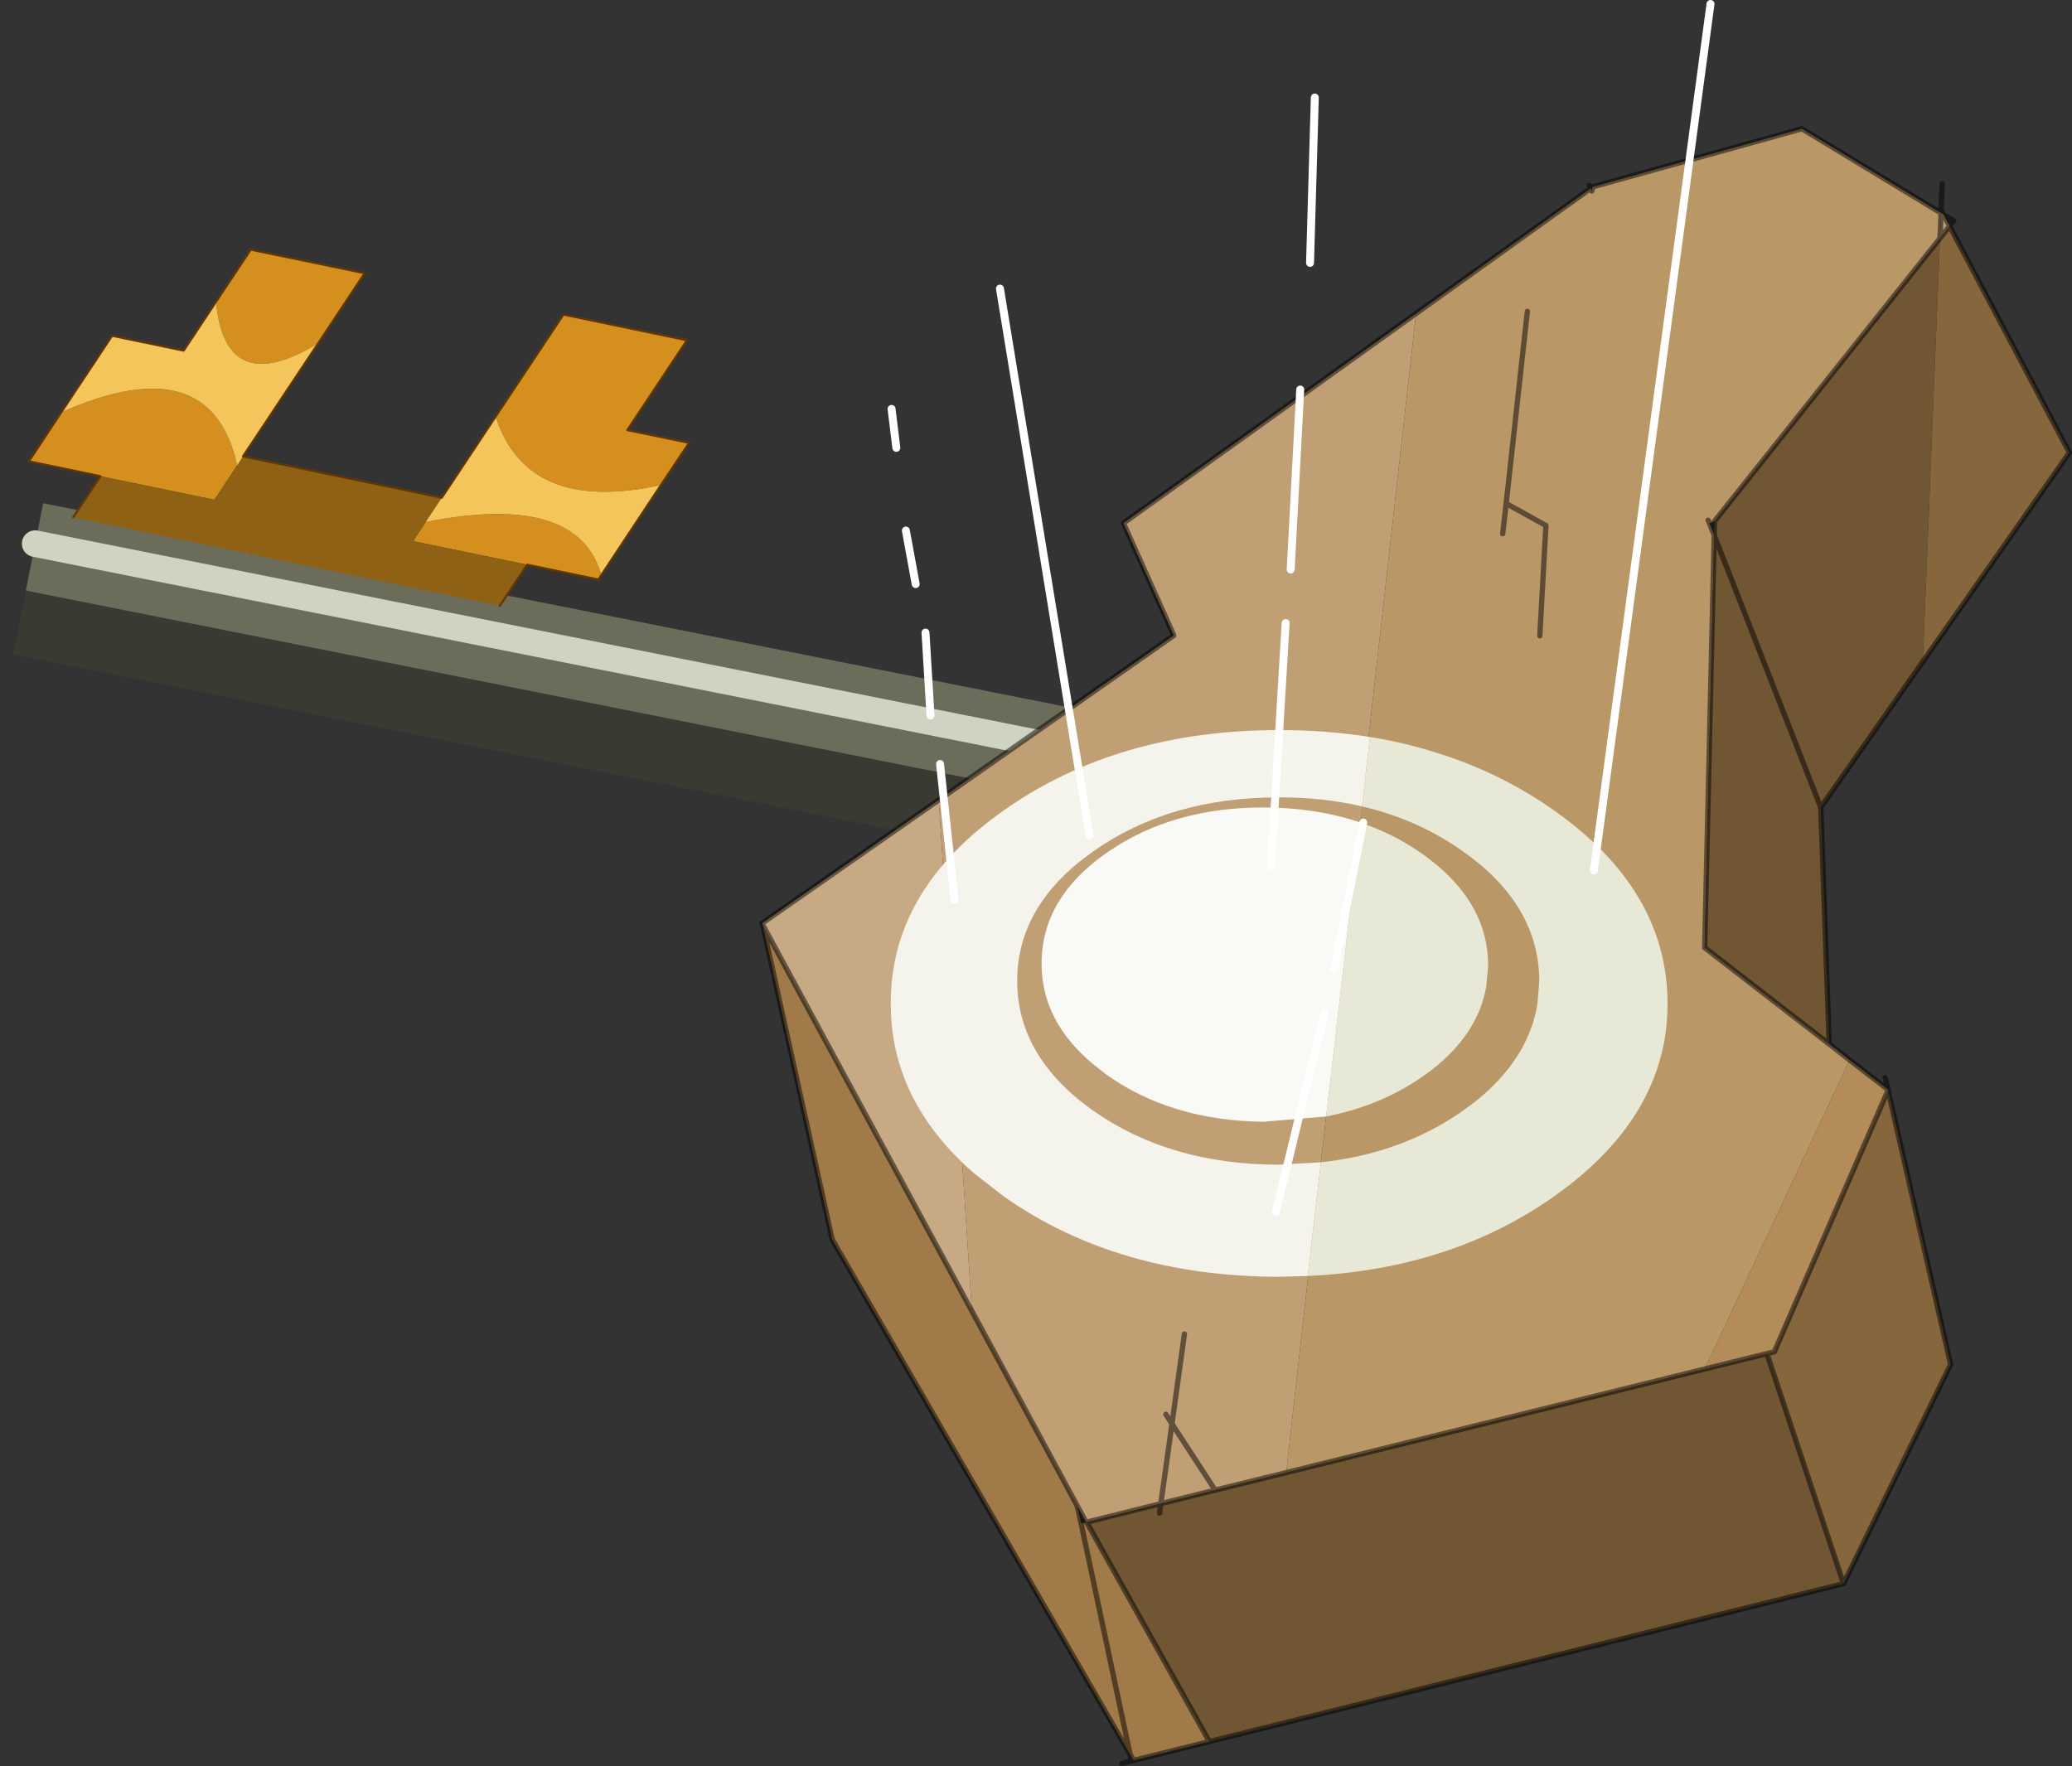 <?xml version="1.0"?>
<svg xmlns="http://www.w3.org/2000/svg" xmlns:xlink="http://www.w3.org/1999/xlink" width="390.9px" height="333.2px"><rect width="100%" height="100%" fill="#333333" stroke="none"/><g transform="matrix(1, 0, 0, 1, -7.9, -33.25)"><use xlink:href="#object-0" width="5.8" height="64.7" transform="matrix(-0.979, 4.919, -4.919, -0.979, 331.85, 191.05)"/><use xlink:href="#object-1" width="385.65" height="333.2" transform="matrix(1, 0, 0, 1, 13.15, 33.25)"/></g><defs><g transform="matrix(1, 0, 0, 1, -11.7, 27.1)" id="object-0"><path fill-rule="evenodd" fill="#3a3a32" stroke="none" d="M15.05 37.1L15.05 -14.95L11.7 -18.7L11.7 -27.1L17.5 -27.1L17.5 37.1L15.05 37.1"/><path fill-rule="evenodd" fill="#6c6c5b" stroke="none" d="M11.7 -18.7L15.05 -14.95L15.05 37.1L13.25 37.1L11.7 37.1L11.7 -18.7M13.25 -14.95L13.25 37.1L13.25 -14.95"/><path fill="none" stroke="#cfd3c2" stroke-width="1" stroke-linecap="round" stroke-linejoin="round" d="M13.25 37.1L13.25 -14.95"/></g><g transform="matrix(1, 0, 0, 1, -13.15, -33.25)" id="object-1"><path fill-rule="evenodd" fill="#c09f74" stroke="none" d="M185 184.2L229.35 153.15L219.85 131.95L275.05 92.4L250.55 311.1L237.15 314.4L226.9 316.95L212.9 320.45L212.8 320.45L211.1 317.3L191.25 280.6L185 184.2M374.1 73.45L374.55 73.75L375.7 75.9L373.9 78.2L374.1 73.45M231.35 284.95L229 301.9L227.85 300.1L229 301.9L231.35 284.95M237.15 314.4L229 301.9L226.9 316.95L229 301.9L237.15 314.4"/><path fill-rule="evenodd" fill="#ba9767" stroke="none" d="M275.05 92.4L308 68.8L308.2 69.3L308.4 68.5L347.85 57.55L374.1 73.45L373.9 78.2L331.35 131.6L330.4 131.95L330.15 131.4L330.4 131.95L331.3 134.25L329.5 212.05L353 230.25L356.85 233.25L329.5 291.55L250.55 311.1L275.05 92.4M291.4 133.95L292.05 128.25L299.55 132.4L298.4 153.2L299.55 132.4L292.05 128.25L291.4 133.95M292.05 128.25L296.05 92L292.05 128.25"/><path fill-rule="evenodd" fill="#85663d" stroke="none" d="M375.7 75.9L398.3 118.65L370.65 158.1L373.9 78.2L375.7 75.9M364.1 238.95L375.9 290.7L355.7 332.05L341.25 288.65L342.65 288.3L364.1 238.95"/><path fill-rule="evenodd" fill="#715633" stroke="none" d="M370.65 158.1L351.4 185.6L353 230.25L329.5 212.05L331.3 134.25L331.35 131.6L373.9 78.2L370.65 158.1M351.4 185.6L331.3 134.25L351.4 185.6M355.7 332.05L236.05 361.85L212.9 320.45L226.9 316.95L237.15 314.4L250.55 311.1L329.5 291.55L341.25 288.65L355.7 332.05M226.65 318.75L226.9 316.95L226.65 318.75"/><path fill-rule="evenodd" fill="#b38c59" stroke="none" d="M356.85 233.25L364.1 238.85L364.1 238.95L342.65 288.3L341.25 288.65L329.5 291.55L356.85 233.25"/><path fill-rule="evenodd" fill="#a07b49" stroke="none" d="M236.05 361.85L221.75 365.4L221.1 364.25L164.9 267.1L151.8 207.75L191.25 280.6L211.1 317.3L211.85 320.65L221.1 364.25L211.85 320.65L212.8 320.45L212.9 320.45L236.05 361.85"/><path fill-rule="evenodd" fill="#c7aa83" stroke="none" d="M151.8 207.75L151.75 207.4L185 184.2L191.25 280.6L151.8 207.75"/><path fill="none" stroke="#000000" stroke-opacity="0.502" stroke-width="1" stroke-linecap="round" stroke-linejoin="round" d="M185 184.2L229.35 153.15L219.85 131.95L275.05 92.4L308 68.8L307.75 68.25M374.55 73.75L374.1 72.9L374.1 73.45L374.55 73.75L376.5 74.9L375.7 75.9L398.3 118.65L370.65 158.1L351.4 185.6L353 230.25L356.85 233.25L364.1 238.85L363.55 236.55M375.7 75.9L374.55 73.75M373.9 78.2L375.7 75.9M374.1 73.45L373.9 78.2L331.35 131.6L331.3 134.25L330.4 131.95L330.15 131.4M374.3 67.9L374.1 72.9M308 68.8L308.2 69.3L308.4 68.5L308 68.8M308.4 68.5L347.85 57.55L374.1 73.45M331.3 134.25L351.4 185.6M298.4 153.2L299.55 132.4L292.05 128.25L291.4 133.95M296.05 92L292.05 128.25M364.1 238.95L364.15 238.9L364.1 238.85L364.1 238.95L375.9 290.7L355.7 332.05L236.05 361.85L221.75 365.4L221.35 365.5L219.55 365.95M353 230.25L329.5 212.05L331.3 134.25M364.1 238.95L342.65 288.3L341.25 288.65L355.7 332.05M341.25 288.65L329.5 291.55L250.55 311.1L237.15 314.4L226.9 316.95L226.65 318.75M227.85 300.1L229 301.9L231.35 284.95M151.75 207.4L151.8 207.75L191.25 280.6L211.1 317.3L211.85 320.65L221.1 364.25L164.9 267.1L151.8 207.75L151.65 207.45L151.75 207.4L185 184.2M212.9 320.45L212.8 320.45L211.1 317.3M226.9 316.95L212.9 320.45L236.05 361.85M221.1 364.25L221.35 365.5M221.75 365.4L221.1 364.25M226.9 316.95L229 301.9L237.15 314.4"/><path fill-rule="evenodd" fill="#f4f4ec" stroke="none" d="M264.85 185.4Q257.45 183.65 249.05 183.7Q228.6 183.7 214.2 193.85Q199.8 203.95 199.8 218.35Q199.8 229.85 209.1 238.7Q211.35 240.85 214.2 242.85Q228.6 252.95 249.05 253L257.1 252.55L254.6 274L249.2 274.15Q218.8 274.1 197.35 259.05L191.7 254.65Q175.9 240.9 175.95 222.55Q175.9 201.15 197.35 186.1Q218.8 171 249.2 171Q258.15 171 266.35 172.3L264.85 185.4"/><path fill-rule="evenodd" fill="#e8e8d7" stroke="none" d="M264.85 185.4L266.35 172.3Q272.6 173.3 278.35 175.1Q290.7 178.85 301 186.1Q322.45 201.15 322.5 222.55Q322.5 225.85 322 229Q319.4 244.75 304.1 256.75L304.05 256.8L301 259.05Q281.5 272.75 254.6 274L257.1 252.55Q272.35 250.9 283.85 242.85L285.9 241.35Q296.2 233.25 297.95 222.7L298.3 218.35Q298.25 203.95 283.85 193.85Q276.1 188.35 266.65 185.85L264.85 185.4"/><path fill-rule="evenodd" fill="#e8e8d7" stroke="none" d="M264.5 188.45Q271 190.6 276.5 194.55Q288.75 203.35 288.65 215.65L288.3 219.35Q286.75 228.35 277.9 235.2L276.1 236.5Q268.15 241.95 258.1 243.9L264.5 188.45"/><path fill-rule="evenodd" fill="#f9f9f5" stroke="none" d="M258.1 243.9L246.25 244.9Q228.8 244.7 216.55 235.95L214.15 234.05Q204.3 225.85 204.4 214.85Q204.5 202.55 216.9 194Q229.3 185.45 246.8 185.6Q256.15 185.7 264 188.25L264.5 188.45L258.1 243.9"/><path fill="none" stroke="#ffffff" stroke-width="1.5" stroke-linecap="round" stroke-linejoin="round" d="M255.05 82.85L255.95 51.65M259.6 215.95L265.1 188.45M308.6 197.45L330.6 34M177 117.75L176.1 110.4M183.45 168.25L182.5 152.6M188 203.1L185.25 177.4M247.7 196.7L250.45 150.8M180.65 143.45L178.8 133.35M213.45 190.9L196.55 87.7M248.6 261.9L257.8 224.25M251.4 140.7L253.2 106.75"/><path fill-rule="evenodd" fill="#d58f1e" stroke="none" d="M121.35 141.75L120.8 142.6L107.35 139.8L85.85 135.35L88.2 131.75Q116.85 126.05 121.35 141.75M26.85 123.1L13.35 120.3L19.45 111.05Q47.65 98.55 52.65 121.05L48.35 127.55L26.85 123.1M48.65 90.2L55.2 80.35L76.7 84.8L67.95 98Q50.45 108.65 48.65 90.2M101.4 111.85L114.2 92.6L137.5 97.45L126.25 114.4L137.9 116.8L132.6 124.75Q107.4 130.3 101.4 111.85"/><path fill-rule="evenodd" fill="#8f6114" stroke="none" d="M107.35 139.8L102.2 147.55L21.7 130.85L26.85 123.1L48.35 127.55L52.65 121.05L53.75 119.35L91.25 127.15L88.2 131.75L85.85 135.35L107.35 139.8"/><path fill-rule="evenodd" fill="#f3c55a" stroke="none" d="M19.45 111.05L29.05 96.6L42.55 99.4L48.65 90.2Q50.45 108.65 67.95 98L53.75 119.35L52.65 121.05Q47.65 98.55 19.45 111.05M91.25 127.15L101.4 111.85Q107.4 130.3 132.6 124.75L121.35 141.75Q116.85 126.05 88.2 131.75L91.25 127.15"/><path fill="none" stroke="#5f3707" stroke-width="0.4" stroke-linecap="round" stroke-linejoin="round" d="M121.35 141.75L120.8 142.6L107.35 139.8L102.2 147.55M21.7 130.85L26.85 123.1L13.35 120.3L19.45 111.05L29.05 96.6L42.55 99.4L48.65 90.2L55.2 80.35L76.7 84.8L67.95 98L53.75 119.35L91.25 127.15L101.4 111.85L114.2 92.6L137.5 97.45L126.25 114.4L137.9 116.8L132.6 124.75L121.35 141.75"/></g></defs></svg>

